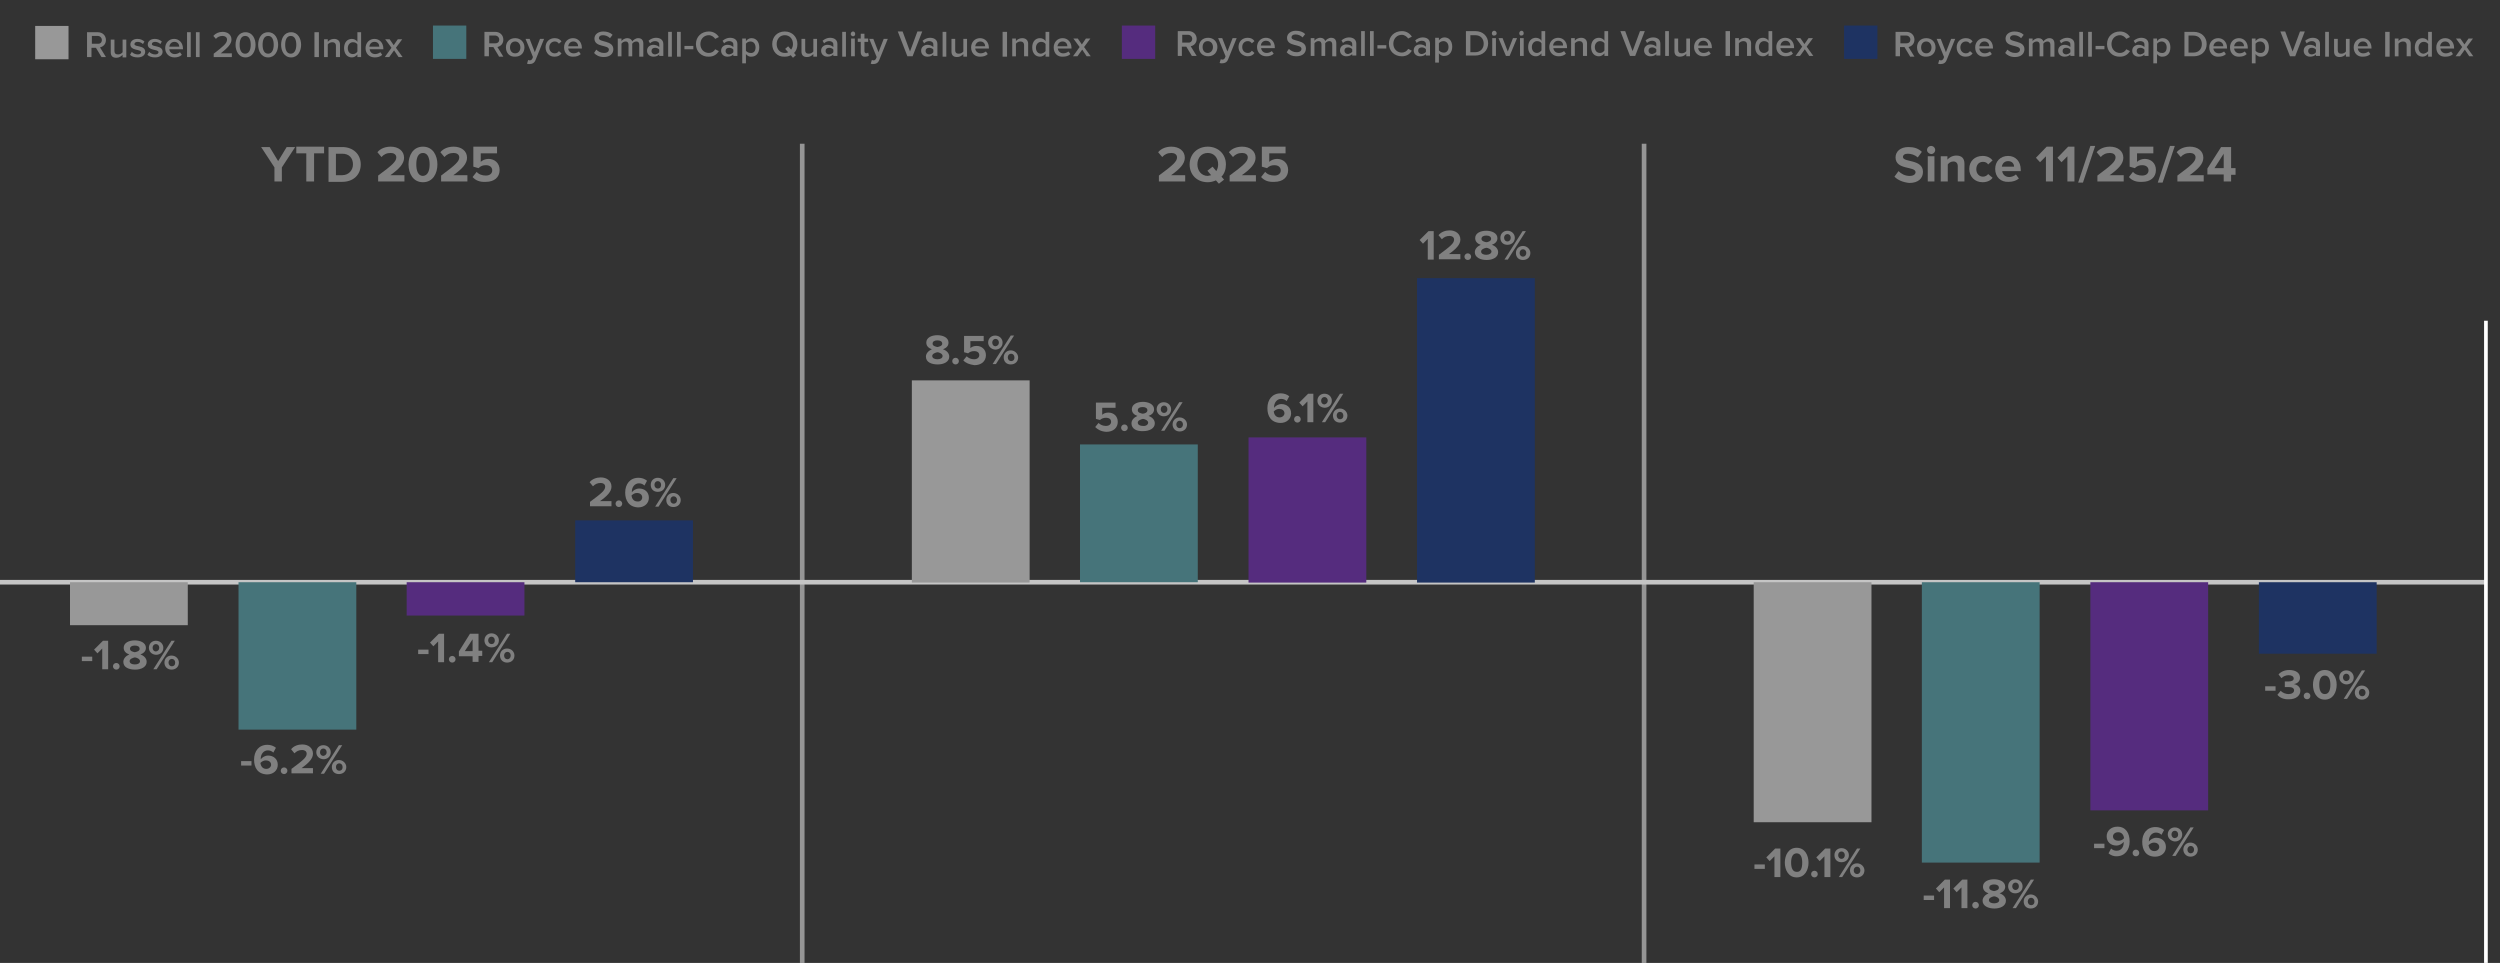<?xml version="1.0" encoding="utf-8"?>
<!-- Generator: Adobe Illustrator 29.6.1, SVG Export Plug-In . SVG Version: 9.03 Build 0)  -->
<svg version="1.1" id="Layer_1" xmlns="http://www.w3.org/2000/svg" xmlns:xlink="http://www.w3.org/1999/xlink" x="0px" y="0px"
	 viewBox="0 0 675 260" enable-background="new 0 0 675 260" xml:space="preserve">
<rect x="0" y="0" width="675" height="260" fill="#333333" stroke="none"/>
<line fill="none" stroke="#C5C5C5" stroke-width="1.25" stroke-miterlimit="10" x1="-10.7" y1="157.2" x2="671.2" y2="157.2"/>
<line fill="none" x1="-9.7" y1="281.3" x2="-9.7" y2="101.6"/>
<line fill="none" x1="216.6" y1="271.5" x2="216.6" y2="91.8"/>
<line fill="none" x1="443.9" y1="273.6" x2="443.9" y2="93.8"/>
<line fill="none" stroke="#FFFFFF" stroke-miterlimit="10" x1="671.2" y1="266.3" x2="671.2" y2="86.6"/>
<line fill="none" x1="-2.7" y1="272.8" x2="-2.7" y2="93"/>
<rect x="155.3" y="140.5" fill-rule="evenodd" clip-rule="evenodd" fill="#1E3362" width="31.8" height="16.7"/>
<rect x="382.6" y="75.1" fill-rule="evenodd" clip-rule="evenodd" fill="#1E3362" width="31.8" height="82.2"/>
<rect x="609.9" y="157.2" fill-rule="evenodd" clip-rule="evenodd" fill="#1E3362" width="31.8" height="19.3"/>
<rect x="109.8" y="157.2" fill-rule="evenodd" clip-rule="evenodd" fill="#552C7E" width="31.8" height="9"/>
<rect x="337.1" y="118.1" fill-rule="evenodd" clip-rule="evenodd" fill="#552C7E" width="31.8" height="39.2"/>
<rect x="564.4" y="157.2" fill-rule="evenodd" clip-rule="evenodd" fill="#552C7E" width="31.8" height="61.6"/>
<rect x="64.4" y="157.2" fill="#46747A" width="31.8" height="39.8"/>
<rect x="291.6" y="120" fill="#46747A" width="31.8" height="37.2"/>
<rect x="518.9" y="157.2" fill="#46747A" width="31.8" height="75.7"/>
<rect x="18.9" y="157.2" fill-rule="evenodd" clip-rule="evenodd" fill="#989898" width="31.8" height="11.6"/>
<rect x="246.2" y="102.7" fill="#989898" width="31.8" height="54.6"/>
<rect x="473.5" y="157.2" fill="#989898" width="31.8" height="64.8"/>
<g enable-background="new    ">
	<path fill="#808080" d="M511.5,47.7l1.1-1.5c0.7,0.7,1.7,1.3,3,1.3c1.1,0,1.6-0.5,1.6-1c0-1.7-5.4-0.5-5.4-4c0-1.6,1.3-2.8,3.5-2.8
		c1.5,0,2.7,0.4,3.6,1.3l-1.1,1.5c-0.8-0.7-1.8-1-2.7-1c-0.9,0-1.3,0.4-1.3,0.9c0,1.5,5.4,0.5,5.4,4c0,1.7-1.2,3-3.7,3
		C513.7,49.2,512.4,48.6,511.5,47.7z"/>
	<path fill="#808080" d="M520.3,40.5c0-0.6,0.5-1.1,1.1-1.1c0.6,0,1.1,0.5,1.1,1.1s-0.5,1.1-1.1,1.1
		C520.8,41.5,520.3,41.1,520.3,40.5z M520.5,49v-6.8h1.8V49H520.5z"/>
	<path fill="#808080" d="M528.6,49v-4.1c0-0.9-0.5-1.3-1.2-1.3c-0.7,0-1.2,0.4-1.5,0.8V49H524v-6.8h1.8v0.9c0.4-0.5,1.3-1.1,2.4-1.1
		c1.5,0,2.2,0.8,2.2,2.2V49H528.6z"/>
	<path fill="#808080" d="M531.7,45.6c0-2.1,1.5-3.5,3.6-3.5c1.4,0,2.2,0.6,2.7,1.2l-1.2,1.1c-0.3-0.5-0.8-0.7-1.4-0.7
		c-1.1,0-1.8,0.8-1.8,2s0.8,2,1.8,2c0.6,0,1.1-0.3,1.4-0.7L538,48c-0.4,0.6-1.3,1.2-2.7,1.2C533.2,49.2,531.7,47.7,531.7,45.6z"/>
	<path fill="#808080" d="M538.7,45.6c0-2,1.4-3.5,3.5-3.5c2,0,3.4,1.5,3.4,3.7v0.4h-5c0.1,0.9,0.8,1.6,1.9,1.6
		c0.6,0,1.4-0.3,1.8-0.7l0.8,1.1c-0.7,0.6-1.7,0.9-2.8,0.9C540.2,49.2,538.7,47.8,538.7,45.6z M542.2,43.5c-1.1,0-1.6,0.8-1.7,1.5
		h3.3C543.8,44.4,543.4,43.5,542.2,43.5z"/>
	<path fill="#808080" d="M552.4,49v-6.8l-1.6,1.6l-1.1-1.2l2.9-3h1.7V49H552.4z"/>
	<path fill="#808080" d="M558.2,49v-6.8l-1.6,1.6l-1.1-1.2l2.9-3h1.7V49H558.2z"/>
	<path fill="#808080" d="M561.1,49.3l3.3-9.9h1.3l-3.3,9.9H561.1z"/>
	<path fill="#808080" d="M566.3,49v-1.6c3.8-2.8,4.9-3.8,4.9-4.9c0-0.8-0.7-1.2-1.5-1.2c-1.1,0-1.9,0.4-2.5,1.1l-1.1-1.3
		c0.9-1.1,2.3-1.5,3.6-1.5c2,0,3.6,1.1,3.6,3c0,1.6-1.3,3-3.7,4.7h3.8V49H566.3z"/>
	<path fill="#808080" d="M574.8,47.8l1.1-1.4c0.6,0.7,1.5,1,2.5,1c1.1,0,1.7-0.6,1.7-1.4c0-0.8-0.6-1.4-1.7-1.4
		c-0.8,0-1.4,0.2-2,0.8l-1.4-0.4v-5.4h6.4v1.8h-4.4v2.3c0.4-0.4,1.2-0.8,2.1-0.8c1.6,0,3,1.1,3,3c0,2-1.5,3.2-3.7,3.2
		C576.7,49.2,575.6,48.7,574.8,47.8z"/>
	<path fill="#808080" d="M582.6,49.3l3.3-9.9h1.3l-3.3,9.9H582.6z"/>
	<path fill="#808080" d="M587.9,49v-1.6c3.8-2.8,4.9-3.8,4.9-4.9c0-0.8-0.7-1.2-1.5-1.2c-1.1,0-1.9,0.4-2.5,1.1l-1.1-1.3
		c0.9-1.1,2.3-1.5,3.6-1.5c2,0,3.6,1.1,3.6,3c0,1.6-1.3,3-3.7,4.7h3.8V49H587.9z"/>
	<path fill="#808080" d="M600.4,49v-1.9H596v-1.6l3.7-5.8h2.7v5.7h1.2v1.8h-1.2V49H600.4z M600.4,41.5l-2.5,3.9h2.5V41.5z"/>
</g>
<g enable-background="new    ">
	<path fill="#808080" d="M312.9,49v-1.6c3.8-2.8,4.9-3.8,4.9-4.9c0-0.8-0.7-1.2-1.5-1.2c-1.1,0-1.9,0.4-2.5,1.1l-1.1-1.3
		c0.9-1.1,2.3-1.5,3.6-1.5c2,0,3.6,1.1,3.6,3c0,1.6-1.3,3-3.7,4.7h3.8V49H312.9z"/>
	<path fill="#808080" d="M321.2,44.4c0-2.8,2.1-4.8,4.9-4.8c2.8,0,4.9,2,4.9,4.8c0,1.3-0.4,2.5-1.2,3.3l0.7,0.8l-1.4,1.1l-0.8-0.9
		c-0.7,0.3-1.4,0.5-2.2,0.5C323.2,49.2,321.2,47.2,321.2,44.4z M327,47.3l-1-1.2l1.4-1.1l1,1.2c0.3-0.5,0.5-1.1,0.5-1.8
		c0-1.8-1.1-3.1-2.8-3.1c-1.7,0-2.8,1.3-2.8,3.1c0,1.7,1.1,3.1,2.8,3.1C326.4,47.4,326.7,47.4,327,47.3z"/>
	<path fill="#808080" d="M332,49v-1.6c3.8-2.8,4.9-3.8,4.9-4.9c0-0.8-0.7-1.2-1.5-1.2c-1.1,0-1.9,0.4-2.5,1.1l-1.1-1.3
		c0.9-1.1,2.3-1.5,3.6-1.5c2,0,3.6,1.1,3.6,3c0,1.6-1.3,3-3.7,4.7h3.8V49H332z"/>
	<path fill="#808080" d="M340.5,47.8l1.1-1.4c0.6,0.7,1.5,1,2.5,1c1.1,0,1.7-0.6,1.7-1.4c0-0.8-0.6-1.4-1.7-1.4
		c-0.8,0-1.4,0.2-2,0.8l-1.4-0.4v-5.4h6.4v1.8h-4.4v2.3c0.4-0.4,1.2-0.8,2.1-0.8c1.6,0,3,1.1,3,3c0,2-1.5,3.2-3.7,3.2
		C342.4,49.2,341.3,48.7,340.5,47.8z"/>
</g>
<g enable-background="new    ">
	<path fill="#808080" d="M74.1,49v-3.8l-3.6-5.5h2.3l2.3,3.8l2.3-3.8h2.3l-3.6,5.5V49H74.1z"/>
	<path fill="#808080" d="M82.7,49v-7.6H80v-1.8h7.5v1.8h-2.7V49H82.7z"/>
	<path fill="#808080" d="M88.7,49v-9.3h3.7c2.9,0,5,1.9,5,4.7c0,2.8-2,4.7-5,4.7H88.7z M95.3,44.4c0-1.7-1-2.9-2.9-2.9h-1.7v5.8h1.7
		C94.2,47.3,95.3,45.9,95.3,44.4z"/>
	<path fill="#808080" d="M102.1,49v-1.6c3.8-2.8,4.9-3.8,4.9-4.9c0-0.8-0.7-1.2-1.5-1.2c-1.1,0-1.9,0.4-2.5,1.1l-1.1-1.3
		c0.9-1.1,2.3-1.5,3.6-1.5c2,0,3.6,1.1,3.6,3c0,1.6-1.3,3-3.7,4.7h3.8V49H102.1z"/>
	<path fill="#808080" d="M110.3,44.4c0-2.4,1.2-4.8,3.9-4.8c2.7,0,3.9,2.4,3.9,4.8c0,2.4-1.2,4.8-3.9,4.8
		C111.5,49.2,110.3,46.8,110.3,44.4z M116,44.4c0-1.7-0.5-3.1-1.8-3.1c-1.3,0-1.8,1.3-1.8,3.1c0,1.7,0.5,3.1,1.8,3.1
		C115.5,47.4,116,46.1,116,44.4z"/>
	<path fill="#808080" d="M119.1,49v-1.6c3.8-2.8,4.9-3.8,4.9-4.9c0-0.8-0.7-1.2-1.5-1.2c-1.1,0-1.9,0.4-2.5,1.1l-1.1-1.3
		c0.9-1.1,2.3-1.5,3.6-1.5c2,0,3.6,1.1,3.6,3c0,1.6-1.3,3-3.7,4.7h3.8V49H119.1z"/>
	<path fill="#808080" d="M127.6,47.8l1.1-1.4c0.6,0.7,1.5,1,2.5,1c1.1,0,1.7-0.6,1.7-1.4c0-0.8-0.6-1.4-1.7-1.4
		c-0.8,0-1.4,0.2-2,0.8l-1.4-0.4v-5.4h6.4v1.8h-4.4v2.3c0.4-0.4,1.2-0.8,2.1-0.8c1.6,0,3,1.1,3,3c0,2-1.5,3.2-3.7,3.2
		C129.5,49.2,128.4,48.7,127.6,47.8z"/>
</g>
<rect x="19.2" y="173" fill="none" width="31.9" height="9.5"/>
<g enable-background="new    ">
	<path fill="#808080" d="M22.1,178.5v-1.2h2.8v1.2H22.1z"/>
	<path fill="#808080" d="M27.6,180.7v-5.6l-1.3,1.3l-0.9-1l2.4-2.4h1.4v7.7H27.6z"/>
	<path fill="#808080" d="M30.5,179.9c0-0.5,0.4-0.9,0.9-0.9s0.9,0.4,0.9,0.9c0,0.5-0.4,0.9-0.9,0.9S30.5,180.4,30.5,179.9z"/>
	<path fill="#808080" d="M33.3,178.7c0-0.9,0.7-1.6,1.6-2c-0.9-0.3-1.5-0.9-1.5-1.8c0-1.4,1.5-2,3-2c1.4,0,3,0.6,3,2
		c0,1-0.7,1.5-1.5,1.8c0.9,0.3,1.7,1,1.7,2c0,1.4-1.5,2.1-3.1,2.1C34.8,180.8,33.3,180.2,33.3,178.7z M37.8,178.5c0-0.6-1-1-1.4-1
		c-0.5,0.1-1.4,0.4-1.4,1c0,0.6,0.6,0.9,1.4,0.9C37.2,179.4,37.8,179.1,37.8,178.5z M37.7,175.2c0-0.6-0.5-0.9-1.3-0.9
		c-0.8,0-1.3,0.3-1.3,0.9c0,0.6,0.8,0.8,1.3,0.9C36.9,176,37.7,175.8,37.7,175.2z"/>
	<path fill="#808080" d="M40.2,174.9c0-1.1,0.8-1.9,1.9-1.9c1.2,0,2,0.9,2,1.9c0,1.1-0.8,1.9-2,1.9
		C40.9,176.7,40.2,175.9,40.2,174.9z M43,174.9c0-0.6-0.4-1-0.9-1c-0.5,0-0.9,0.4-0.9,1c0,0.6,0.4,1,0.9,1
		C42.6,175.8,43,175.5,43,174.9z M41.4,180.7l4.9-7.7h0.9l-4.9,7.7H41.4z M44.4,178.9c0-1.1,0.8-1.9,1.9-1.9c1.2,0,2,0.9,2,1.9
		c0,1.1-0.8,1.9-2,1.9C45.2,180.8,44.4,180,44.4,178.9z M47.3,178.9c0-0.6-0.4-1-0.9-1s-0.9,0.4-0.9,1c0,0.6,0.4,1,0.9,1
		S47.3,179.6,47.3,178.9z"/>
</g>
<rect x="63.3" y="201.2" fill="none" width="31.9" height="9.5"/>
<g enable-background="new    ">
	<path fill="#808080" d="M65.1,206.7v-1.2h2.8v1.2H65.1z"/>
	<path fill="#808080" d="M68.6,205.1c0-2.3,1.3-4,3.6-4c0.9,0,1.7,0.3,2.3,0.8l-0.7,1.3c-0.4-0.4-0.9-0.6-1.5-0.6
		c-1.1,0-1.9,1-1.9,2.2c0,0.1,0,0.1,0,0.2c0.4-0.5,1.1-1,2-1c1.4,0,2.6,0.9,2.6,2.5c0,1.5-1.2,2.6-2.9,2.6
		C69.6,209,68.6,207.3,68.6,205.1z M73.2,206.5c0-0.8-0.7-1.2-1.4-1.2c-0.6,0-1.1,0.3-1.5,0.7c0.1,0.7,0.5,1.6,1.6,1.6
		C72.7,207.6,73.2,207,73.2,206.5z"/>
	<path fill="#808080" d="M75.8,208.1c0-0.5,0.4-0.9,0.9-0.9s0.9,0.4,0.9,0.9s-0.4,0.9-0.9,0.9S75.8,208.6,75.8,208.1z"/>
	<path fill="#808080" d="M78.7,208.9v-1.3c3.1-2.3,4.1-3.1,4.1-4.1c0-0.7-0.6-1-1.2-1c-0.9,0-1.5,0.3-2.1,0.9l-0.9-1.1
		c0.7-0.9,1.9-1.3,3-1.3c1.6,0,2.9,0.9,2.9,2.5c0,1.3-1.1,2.5-3.1,3.9h3.1v1.4H78.7z"/>
	<path fill="#808080" d="M85.4,203.1c0-1.1,0.8-1.9,1.9-1.9c1.2,0,2,0.9,2,1.9c0,1.1-0.8,1.9-2,1.9
		C86.1,204.9,85.4,204.1,85.4,203.1z M88.2,203.1c0-0.6-0.4-1-0.9-1c-0.5,0-0.9,0.4-0.9,1c0,0.6,0.4,1,0.9,1
		C87.8,204,88.2,203.7,88.2,203.1z M86.6,208.9l4.9-7.7h0.9l-4.9,7.7H86.6z M89.6,207.1c0-1.1,0.8-1.9,1.9-1.9s2,0.9,2,1.9
		c0,1.1-0.8,1.9-2,1.9S89.6,208.2,89.6,207.1z M92.5,207.1c0-0.6-0.4-1-0.9-1s-0.9,0.4-0.9,1c0,0.6,0.4,1,0.9,1
		S92.5,207.8,92.5,207.1z"/>
</g>
<rect x="317.3" y="8.4" fill="none" width="174.7" height="11.3"/>
<g enable-background="new    ">
	<path fill="#808080" d="M321.8,15.1l-1.5-2.5h-1.2v2.5H318V8.4h2.9c1.3,0,2.2,0.9,2.2,2.1c0,1.2-0.8,1.8-1.6,2l1.6,2.6H321.8z
		 M321.9,10.5c0-0.6-0.5-1.1-1.1-1.1h-1.6v2.1h1.6C321.4,11.6,321.9,11.1,321.9,10.5z"/>
	<path fill="#808080" d="M323.7,12.7c0-1.4,0.9-2.5,2.5-2.5c1.5,0,2.5,1.1,2.5,2.5c0,1.4-0.9,2.5-2.5,2.5
		C324.6,15.2,323.7,14.1,323.7,12.7z M327.5,12.7c0-0.8-0.5-1.6-1.4-1.6c-0.9,0-1.4,0.7-1.4,1.6c0,0.9,0.5,1.6,1.4,1.6
		C327,14.3,327.5,13.5,327.5,12.7z"/>
	<path fill="#808080" d="M329.6,16c0.1,0,0.3,0.1,0.4,0.1c0.3,0,0.5-0.1,0.7-0.4l0.2-0.5l-2-4.9h1.1l1.4,3.6l1.4-3.6h1.1l-2.3,5.7
		c-0.3,0.8-0.9,1.1-1.7,1.1c-0.1,0-0.4,0-0.6-0.1L329.6,16z"/>
	<path fill="#808080" d="M334.4,12.7c0-1.5,1-2.5,2.5-2.5c0.9,0,1.5,0.4,1.8,0.9l-0.7,0.6c-0.3-0.4-0.6-0.6-1.1-0.6
		c-0.9,0-1.5,0.7-1.5,1.6s0.6,1.6,1.5,1.6c0.5,0,0.8-0.2,1.1-0.6l0.7,0.6c-0.3,0.5-0.9,0.9-1.8,0.9
		C335.5,15.2,334.4,14.1,334.4,12.7z"/>
	<path fill="#808080" d="M339.4,12.7c0-1.4,1-2.5,2.4-2.5c1.4,0,2.4,1.1,2.4,2.6V13h-3.7c0.1,0.7,0.6,1.3,1.5,1.3
		c0.5,0,1-0.2,1.4-0.5l0.5,0.7c-0.5,0.5-1.2,0.7-2,0.7C340.5,15.2,339.4,14.2,339.4,12.7z M341.8,11c-0.9,0-1.3,0.7-1.4,1.3h2.7
		C343.2,11.7,342.8,11,341.8,11z"/>
	<path fill="#808080" d="M347.4,14.1l0.6-0.9c0.5,0.5,1.2,0.9,2.1,0.9c1,0,1.3-0.5,1.3-0.9c0-1.4-3.9-0.5-3.9-3c0-1.1,1-1.9,2.4-1.9
		c1,0,1.9,0.3,2.5,0.9l-0.7,0.9c-0.5-0.5-1.2-0.8-1.9-0.8c-0.7,0-1.1,0.3-1.1,0.8c0,1.2,3.9,0.5,3.9,3c0,1.1-0.8,2.1-2.6,2.1
		C348.9,15.2,348,14.8,347.4,14.1z"/>
	<path fill="#808080" d="M359.7,15.1v-3.1c0-0.5-0.2-0.9-0.8-0.9c-0.5,0-0.9,0.3-1.1,0.6v3.4h-1v-3.1c0-0.5-0.2-0.9-0.8-0.9
		c-0.5,0-0.9,0.3-1.1,0.6v3.4h-1v-4.8h1v0.7c0.2-0.3,0.8-0.8,1.6-0.8c0.7,0,1.2,0.4,1.3,0.9c0.3-0.4,0.9-0.9,1.6-0.9
		c0.9,0,1.4,0.5,1.4,1.5v3.5H359.7z"/>
	<path fill="#808080" d="M365.1,15.1v-0.5c-0.4,0.4-0.9,0.6-1.6,0.6c-0.8,0-1.7-0.5-1.7-1.6c0-1.1,0.9-1.6,1.7-1.6
		c0.6,0,1.2,0.2,1.6,0.6v-0.7c0-0.6-0.5-0.9-1.1-0.9c-0.5,0-1,0.2-1.4,0.6l-0.4-0.7c0.6-0.5,1.3-0.8,2-0.8c1.1,0,2,0.5,2,1.7v3.2
		H365.1z M365.1,14v-0.7c-0.2-0.3-0.7-0.5-1.1-0.5c-0.6,0-1,0.3-1,0.9c0,0.5,0.4,0.9,1,0.9C364.4,14.5,364.8,14.3,365.1,14z"/>
	<path fill="#808080" d="M367.5,15.1V8.4h1v6.7H367.5z"/>
	<path fill="#808080" d="M369.9,15.1V8.4h1v6.7H369.9z"/>
	<path fill="#808080" d="M371.9,13.1v-0.9h2.4v0.9H371.9z"/>
	<path fill="#808080" d="M375,11.8c0-2,1.5-3.4,3.5-3.4c1.3,0,2.2,0.7,2.7,1.5l-1,0.5c-0.3-0.5-1-1-1.7-1c-1.3,0-2.3,1-2.3,2.4
		s1,2.4,2.3,2.4c0.7,0,1.4-0.4,1.7-1l1,0.5c-0.5,0.8-1.3,1.5-2.7,1.5C376.5,15.2,375,13.8,375,11.8z"/>
	<path fill="#808080" d="M385,15.1v-0.5c-0.4,0.4-0.9,0.6-1.6,0.6c-0.8,0-1.7-0.5-1.7-1.6c0-1.1,0.9-1.6,1.7-1.6
		c0.6,0,1.2,0.2,1.6,0.6v-0.7c0-0.6-0.5-0.9-1.1-0.9c-0.5,0-1,0.2-1.4,0.6l-0.4-0.7c0.6-0.5,1.3-0.8,2-0.8c1.1,0,2,0.5,2,1.7v3.2
		H385z M385,14v-0.7c-0.2-0.3-0.7-0.5-1.1-0.5c-0.6,0-1,0.3-1,0.9c0,0.5,0.4,0.9,1,0.9C384.4,14.5,384.8,14.3,385,14z"/>
	<path fill="#808080" d="M388.5,14.4v2.5h-1v-6.7h1v0.7c0.4-0.5,0.9-0.8,1.5-0.8c1.2,0,2.1,0.9,2.1,2.5c0,1.6-0.9,2.5-2.1,2.5
		C389.5,15.2,388.9,14.9,388.5,14.4z M391.1,12.7c0-0.9-0.5-1.6-1.4-1.6c-0.5,0-1,0.3-1.2,0.6v1.9c0.2,0.3,0.8,0.6,1.2,0.6
		C390.6,14.3,391.1,13.6,391.1,12.7z"/>
	<path fill="#808080" d="M395.8,15.1V8.4h2.5c2.1,0,3.5,1.4,3.5,3.3s-1.4,3.3-3.5,3.3H395.8z M400.6,11.8c0-1.3-0.8-2.3-2.3-2.3H397
		v4.6h1.3C399.8,14.1,400.6,13,400.6,11.8z"/>
	<path fill="#808080" d="M402.8,9c0-0.4,0.3-0.7,0.6-0.7c0.4,0,0.7,0.3,0.7,0.7c0,0.4-0.3,0.6-0.7,0.6C403.1,9.7,402.8,9.4,402.8,9z
		 M402.9,15.1v-4.8h1v4.8H402.9z"/>
	<path fill="#808080" d="M406.6,15.1l-2-4.8h1.1l1.4,3.6l1.4-3.6h1.1l-2,4.8H406.6z"/>
	<path fill="#808080" d="M410.2,9c0-0.4,0.3-0.7,0.6-0.7c0.4,0,0.6,0.3,0.6,0.7c0,0.4-0.3,0.6-0.6,0.6C410.5,9.7,410.2,9.4,410.2,9z
		 M410.4,15.1v-4.8h1v4.8H410.4z"/>
	<path fill="#808080" d="M416.2,15.1v-0.7c-0.4,0.5-0.9,0.8-1.5,0.8c-1.2,0-2.1-0.9-2.1-2.5c0-1.6,0.9-2.5,2.1-2.5
		c0.6,0,1.2,0.3,1.5,0.8V8.4h1v6.7H416.2z M416.2,13.6v-1.9c-0.2-0.4-0.7-0.6-1.2-0.6c-0.8,0-1.4,0.7-1.4,1.6c0,0.9,0.5,1.6,1.4,1.6
		C415.4,14.3,415.9,14,416.2,13.6z"/>
	<path fill="#808080" d="M418.3,12.7c0-1.4,1-2.5,2.4-2.5c1.4,0,2.4,1.1,2.4,2.6V13h-3.7c0.1,0.7,0.6,1.3,1.5,1.3
		c0.5,0,1-0.2,1.4-0.5l0.5,0.7c-0.5,0.5-1.2,0.7-2,0.7C419.4,15.2,418.3,14.2,418.3,12.7z M420.7,11c-0.9,0-1.3,0.7-1.4,1.3h2.7
		C422.1,11.7,421.7,11,420.7,11z"/>
	<path fill="#808080" d="M427.4,15.1v-3c0-0.7-0.4-1-1-1c-0.5,0-1,0.3-1.2,0.6v3.4h-1v-4.8h1v0.7c0.3-0.4,0.9-0.8,1.7-0.8
		c1,0,1.6,0.6,1.6,1.5v3.4H427.4z"/>
	<path fill="#808080" d="M433.2,15.1v-0.7c-0.4,0.5-0.9,0.8-1.5,0.8c-1.2,0-2.1-0.9-2.1-2.5c0-1.6,0.9-2.5,2.1-2.5
		c0.6,0,1.2,0.3,1.5,0.8V8.4h1v6.7H433.2z M433.2,13.6v-1.9c-0.2-0.4-0.8-0.6-1.2-0.6c-0.8,0-1.4,0.7-1.4,1.6c0,0.9,0.5,1.6,1.4,1.6
		C432.5,14.3,433,14,433.2,13.6z"/>
	<path fill="#808080" d="M440.1,15.1l-2.6-6.7h1.3l2,5.4l2-5.4h1.3l-2.6,6.7H440.1z"/>
	<path fill="#808080" d="M447.2,15.1v-0.5c-0.4,0.4-0.9,0.6-1.6,0.6c-0.8,0-1.7-0.5-1.7-1.6c0-1.1,0.9-1.6,1.7-1.6
		c0.6,0,1.2,0.2,1.6,0.6v-0.7c0-0.6-0.5-0.9-1.1-0.9c-0.5,0-1,0.2-1.4,0.6l-0.4-0.7c0.6-0.5,1.3-0.8,2-0.8c1.1,0,2,0.5,2,1.7v3.2
		H447.2z M447.2,14v-0.7c-0.2-0.3-0.7-0.5-1.1-0.5c-0.6,0-1,0.3-1,0.9c0,0.5,0.4,0.9,1,0.9C446.5,14.5,447,14.3,447.2,14z"/>
	<path fill="#808080" d="M449.6,15.1V8.4h1v6.7H449.6z"/>
	<path fill="#808080" d="M455.3,15.1v-0.6c-0.3,0.4-0.9,0.8-1.7,0.8c-1,0-1.5-0.5-1.5-1.5v-3.4h1v3c0,0.8,0.4,1,1,1
		c0.5,0,1-0.3,1.2-0.6v-3.4h1v4.8H455.3z"/>
	<path fill="#808080" d="M457.4,12.7c0-1.4,1-2.5,2.4-2.5c1.4,0,2.4,1.1,2.4,2.6V13h-3.7c0.1,0.7,0.6,1.3,1.5,1.3
		c0.5,0,1-0.2,1.4-0.5l0.5,0.7c-0.5,0.5-1.2,0.7-2,0.7C458.5,15.2,457.4,14.2,457.4,12.7z M459.9,11c-0.9,0-1.3,0.7-1.4,1.3h2.7
		C461.2,11.7,460.8,11,459.9,11z"/>
	<path fill="#808080" d="M465.9,15.1V8.4h1.2v6.7H465.9z"/>
	<path fill="#808080" d="M471.7,15.1v-3c0-0.7-0.4-1-1-1c-0.5,0-1,0.3-1.2,0.6v3.4h-1v-4.8h1v0.7c0.3-0.4,0.9-0.8,1.7-0.8
		c1,0,1.6,0.6,1.6,1.5v3.4H471.7z"/>
	<path fill="#808080" d="M477.5,15.1v-0.7c-0.4,0.5-0.9,0.8-1.5,0.8c-1.2,0-2.1-0.9-2.1-2.5c0-1.6,0.9-2.5,2.1-2.5
		c0.6,0,1.2,0.3,1.5,0.8V8.4h1v6.7H477.5z M477.5,13.6v-1.9c-0.2-0.4-0.7-0.6-1.2-0.6c-0.8,0-1.4,0.7-1.4,1.6c0,0.9,0.5,1.6,1.4,1.6
		C476.8,14.3,477.3,14,477.5,13.6z"/>
	<path fill="#808080" d="M479.6,12.7c0-1.4,1-2.5,2.4-2.5c1.4,0,2.4,1.1,2.4,2.6V13h-3.7c0.1,0.7,0.6,1.3,1.5,1.3
		c0.5,0,1-0.2,1.4-0.5l0.5,0.7c-0.5,0.5-1.2,0.7-2,0.7C480.7,15.2,479.6,14.2,479.6,12.7z M482.1,11c-0.9,0-1.3,0.7-1.4,1.3h2.7
		C483.4,11.7,483,11,482.1,11z"/>
	<path fill="#808080" d="M488.5,15.1l-1.2-1.8l-1.3,1.8h-1.2l1.8-2.5l-1.7-2.3h1.2l1.1,1.6l1.1-1.6h1.2l-1.7,2.3l1.8,2.5H488.5z"/>
</g>
<rect x="9.5" y="7" fill="#989898" width="9" height="9"/>
<rect x="22.9" y="8.7" fill="none" width="92.1" height="8.1"/>
<g enable-background="new    ">
	<path fill="#808080" d="M27.4,15.4l-1.5-2.5h-1.2v2.5h-1.2V8.7h2.9c1.3,0,2.2,0.9,2.2,2.1c0,1.2-0.8,1.8-1.6,2l1.6,2.6H27.4z
		 M27.5,10.8c0-0.6-0.5-1.1-1.1-1.1h-1.6v2.1h1.6C27,11.9,27.5,11.5,27.5,10.8z"/>
	<path fill="#808080" d="M33.1,15.4v-0.6c-0.4,0.4-0.9,0.8-1.7,0.8c-1,0-1.5-0.5-1.5-1.5v-3.4h1v3c0,0.8,0.4,1,1,1
		c0.5,0,1-0.3,1.2-0.6v-3.4h1v4.8H33.1z"/>
	<path fill="#808080" d="M35.1,14.8l0.5-0.8c0.3,0.4,1,0.7,1.6,0.7c0.6,0,0.9-0.3,0.9-0.6c0-0.9-2.9-0.3-2.9-2.1
		c0-0.8,0.7-1.5,1.9-1.5c0.8,0,1.4,0.3,1.9,0.7l-0.4,0.7c-0.3-0.3-0.8-0.6-1.4-0.6c-0.5,0-0.9,0.2-0.9,0.6c0,0.9,2.9,0.2,2.9,2.1
		c0,0.8-0.7,1.5-2,1.5C36.3,15.5,35.6,15.3,35.1,14.8z"/>
	<path fill="#808080" d="M39.8,14.8l0.5-0.8c0.3,0.4,1,0.7,1.6,0.7c0.6,0,0.9-0.3,0.9-0.6c0-0.9-2.9-0.3-2.9-2.1
		c0-0.8,0.7-1.5,1.9-1.5c0.8,0,1.4,0.3,1.9,0.7l-0.4,0.7c-0.3-0.3-0.8-0.6-1.4-0.6c-0.5,0-0.9,0.2-0.9,0.6c0,0.9,2.9,0.2,2.9,2.1
		c0,0.8-0.7,1.5-2,1.5C41,15.5,40.3,15.3,39.8,14.8z"/>
	<path fill="#808080" d="M44.6,13c0-1.4,1-2.5,2.4-2.5c1.4,0,2.4,1.1,2.4,2.6v0.2h-3.7c0.1,0.7,0.6,1.3,1.5,1.3c0.5,0,1-0.2,1.4-0.5
		l0.5,0.7c-0.5,0.5-1.2,0.7-2,0.7C45.7,15.5,44.6,14.5,44.6,13z M47.1,11.3c-0.9,0-1.3,0.7-1.4,1.3h2.7C48.4,12,48,11.3,47.1,11.3z"
		/>
	<path fill="#808080" d="M50.5,15.4V8.7h1v6.7H50.5z"/>
	<path fill="#808080" d="M52.9,15.4V8.7h1v6.7H52.9z"/>
	<path fill="#808080" d="M57.7,15.4v-0.9c2.6-2,3.6-2.8,3.6-3.8c0-0.7-0.6-1-1.2-1c-0.8,0-1.4,0.3-1.8,0.8l-0.7-0.8
		c0.6-0.7,1.5-1.1,2.5-1.1c1.3,0,2.4,0.7,2.4,2.1c0,1.2-1.1,2.3-2.9,3.7h3v1H57.7z"/>
	<path fill="#808080" d="M63.6,12.1c0-1.7,0.8-3.4,2.7-3.4c1.9,0,2.7,1.8,2.7,3.4s-0.8,3.4-2.7,3.4C64.4,15.5,63.6,13.7,63.6,12.1z
		 M67.7,12.1c0-1.3-0.4-2.4-1.5-2.4s-1.5,1.1-1.5,2.4s0.4,2.4,1.5,2.4S67.7,13.3,67.7,12.1z"/>
	<path fill="#808080" d="M69.7,12.1c0-1.7,0.8-3.4,2.7-3.4c1.9,0,2.7,1.8,2.7,3.4s-0.8,3.4-2.7,3.4C70.5,15.5,69.7,13.7,69.7,12.1z
		 M73.9,12.1c0-1.3-0.4-2.4-1.5-2.4s-1.5,1.1-1.5,2.4s0.4,2.4,1.5,2.4S73.9,13.3,73.9,12.1z"/>
	<path fill="#808080" d="M75.9,12.1c0-1.7,0.8-3.4,2.7-3.4c1.9,0,2.7,1.8,2.7,3.4s-0.8,3.4-2.7,3.4C76.7,15.5,75.9,13.7,75.9,12.1z
		 M80,12.1c0-1.3-0.4-2.4-1.5-2.4s-1.5,1.1-1.5,2.4s0.4,2.4,1.5,2.4S80,13.3,80,12.1z"/>
	<path fill="#808080" d="M84.9,15.4V8.7h1.2v6.7H84.9z"/>
	<path fill="#808080" d="M90.7,15.4v-3c0-0.7-0.4-1-1-1c-0.5,0-1,0.3-1.2,0.6v3.4h-1v-4.8h1v0.7c0.3-0.4,0.9-0.8,1.7-0.8
		c1,0,1.6,0.6,1.6,1.5v3.4H90.7z"/>
	<path fill="#808080" d="M96.5,15.4v-0.7c-0.4,0.5-0.9,0.8-1.5,0.8c-1.2,0-2.1-0.9-2.1-2.5c0-1.6,0.9-2.5,2.1-2.5
		c0.6,0,1.2,0.3,1.5,0.8V8.7h1v6.7H96.5z M96.5,13.9V12c-0.2-0.4-0.7-0.6-1.2-0.6c-0.8,0-1.4,0.7-1.4,1.6c0,0.9,0.5,1.6,1.4,1.6
		C95.8,14.6,96.3,14.3,96.5,13.9z"/>
	<path fill="#808080" d="M98.7,13c0-1.4,1-2.5,2.4-2.5c1.4,0,2.4,1.1,2.4,2.6v0.2h-3.7c0.1,0.7,0.6,1.3,1.5,1.3c0.5,0,1-0.2,1.4-0.5
		l0.5,0.7c-0.5,0.5-1.2,0.7-2,0.7C99.7,15.5,98.7,14.5,98.7,13z M101.1,11.3c-0.9,0-1.3,0.7-1.4,1.3h2.7
		C102.4,12,102.1,11.3,101.1,11.3z"/>
	<path fill="#808080" d="M107.6,15.4l-1.2-1.8l-1.3,1.8h-1.2l1.8-2.5l-1.7-2.3h1.2l1.1,1.6l1.1-1.6h1.2l-1.7,2.3l1.8,2.5H107.6z"/>
</g>
<rect x="116.9" y="6.9" fill="#46747A" width="9" height="9"/>
<rect x="130.2" y="8.6" fill="none" width="165.8" height="8.9"/>
<g enable-background="new    ">
	<path fill="#808080" d="M134.7,15.2l-1.5-2.5h-1.2v2.5h-1.2V8.6h2.9c1.3,0,2.2,0.9,2.2,2.1c0,1.2-0.8,1.8-1.6,2l1.6,2.6H134.7z
		 M134.8,10.7c0-0.6-0.5-1.1-1.1-1.1h-1.6v2.1h1.6C134.4,11.7,134.8,11.3,134.8,10.7z"/>
	<path fill="#808080" d="M136.6,12.8c0-1.4,0.9-2.5,2.5-2.5c1.5,0,2.5,1.1,2.5,2.5c0,1.4-0.9,2.5-2.5,2.5
		C137.5,15.4,136.6,14.2,136.6,12.8z M140.5,12.8c0-0.8-0.5-1.6-1.4-1.6c-0.9,0-1.4,0.7-1.4,1.6c0,0.9,0.5,1.6,1.4,1.6
		C140,14.4,140.5,13.7,140.5,12.8z"/>
	<path fill="#808080" d="M142.6,16.2c0.1,0,0.3,0.1,0.4,0.1c0.3,0,0.5-0.1,0.7-0.4l0.2-0.5l-2-4.9h1.1l1.4,3.6l1.4-3.6h1.1l-2.3,5.7
		c-0.3,0.8-0.9,1.1-1.7,1.1c-0.1,0-0.4,0-0.6-0.1L142.6,16.2z"/>
	<path fill="#808080" d="M147.3,12.8c0-1.5,1-2.5,2.5-2.5c0.9,0,1.5,0.4,1.8,0.9l-0.7,0.6c-0.3-0.4-0.6-0.6-1.1-0.6
		c-0.9,0-1.5,0.7-1.5,1.6s0.6,1.6,1.5,1.6c0.5,0,0.8-0.2,1.1-0.6l0.7,0.6c-0.3,0.5-0.9,0.9-1.8,0.9
		C148.4,15.4,147.3,14.3,147.3,12.8z"/>
	<path fill="#808080" d="M152.3,12.8c0-1.4,1-2.5,2.4-2.5c1.4,0,2.4,1.1,2.4,2.6v0.2h-3.7c0.1,0.7,0.6,1.3,1.5,1.3
		c0.5,0,1-0.2,1.4-0.5l0.5,0.7c-0.5,0.5-1.2,0.7-2,0.7C153.4,15.4,152.3,14.4,152.3,12.8z M154.8,11.2c-0.9,0-1.3,0.7-1.4,1.3h2.7
		C156.1,11.9,155.7,11.2,154.8,11.2z"/>
	<path fill="#808080" d="M160.4,14.3l0.6-0.9c0.5,0.5,1.2,0.9,2.1,0.9c1,0,1.3-0.5,1.3-0.9c0-1.4-3.9-0.5-3.9-3c0-1.1,1-1.9,2.4-1.9
		c1,0,1.9,0.3,2.5,0.9l-0.7,0.9c-0.5-0.5-1.2-0.8-1.9-0.8c-0.7,0-1.1,0.3-1.1,0.8c0,1.2,3.9,0.5,3.9,3c0,1.1-0.8,2.1-2.6,2.1
		C161.8,15.4,160.9,14.9,160.4,14.3z"/>
	<path fill="#808080" d="M172.6,15.2v-3.1c0-0.5-0.2-0.9-0.8-0.9c-0.5,0-0.9,0.3-1.1,0.6v3.4h-1v-3.1c0-0.5-0.2-0.9-0.8-0.9
		c-0.5,0-0.9,0.3-1.1,0.6v3.4h-1v-4.8h1v0.7c0.2-0.3,0.8-0.8,1.6-0.8c0.7,0,1.2,0.4,1.3,0.9c0.3-0.4,0.9-0.9,1.6-0.9
		c0.9,0,1.4,0.5,1.4,1.5v3.5H172.6z"/>
	<path fill="#808080" d="M178,15.2v-0.5c-0.4,0.4-0.9,0.6-1.6,0.6c-0.8,0-1.7-0.5-1.7-1.6c0-1.1,0.9-1.6,1.7-1.6
		c0.6,0,1.2,0.2,1.6,0.6v-0.7c0-0.6-0.5-0.9-1.1-0.9c-0.5,0-1,0.2-1.4,0.6l-0.4-0.7c0.6-0.5,1.3-0.8,2-0.8c1.1,0,2,0.5,2,1.7v3.2
		H178z M178,14.1v-0.7c-0.2-0.3-0.7-0.5-1.1-0.5c-0.6,0-1,0.3-1,0.9c0,0.5,0.4,0.9,1,0.9C177.3,14.6,177.7,14.5,178,14.1z"/>
	<path fill="#808080" d="M180.4,15.2V8.6h1v6.7H180.4z"/>
	<path fill="#808080" d="M182.8,15.2V8.6h1v6.7H182.8z"/>
	<path fill="#808080" d="M184.8,13.3v-0.9h2.4v0.9H184.8z"/>
	<path fill="#808080" d="M187.9,11.9c0-2,1.5-3.4,3.5-3.4c1.3,0,2.2,0.7,2.7,1.5l-1,0.5c-0.3-0.5-1-1-1.7-1c-1.3,0-2.3,1-2.3,2.4
		s1,2.4,2.3,2.4c0.7,0,1.4-0.4,1.7-1l1,0.5c-0.5,0.8-1.3,1.5-2.7,1.5C189.5,15.4,187.9,14,187.9,11.9z"/>
	<path fill="#808080" d="M198,15.2v-0.5c-0.4,0.4-0.9,0.6-1.6,0.6c-0.8,0-1.7-0.5-1.7-1.6c0-1.1,0.9-1.6,1.7-1.6
		c0.6,0,1.2,0.2,1.6,0.6v-0.7c0-0.6-0.5-0.9-1.1-0.9c-0.5,0-1,0.2-1.4,0.6l-0.4-0.7c0.6-0.5,1.3-0.8,2-0.8c1.1,0,2,0.5,2,1.7v3.2
		H198z M198,14.1v-0.7c-0.2-0.3-0.7-0.5-1.1-0.5c-0.6,0-1,0.3-1,0.9c0,0.5,0.4,0.9,1,0.9C197.3,14.6,197.7,14.5,198,14.1z"/>
	<path fill="#808080" d="M201.4,14.6v2.5h-1v-6.7h1v0.7c0.4-0.5,0.9-0.8,1.5-0.8c1.2,0,2.1,0.9,2.1,2.5c0,1.6-0.9,2.5-2.1,2.5
		C202.4,15.4,201.8,15.1,201.4,14.6z M204,12.8c0-0.9-0.5-1.6-1.4-1.6c-0.5,0-1,0.3-1.2,0.6v1.9c0.2,0.3,0.7,0.6,1.2,0.6
		C203.5,14.4,204,13.8,204,12.8z"/>
	<path fill="#808080" d="M208.5,11.9c0-2,1.4-3.4,3.4-3.4s3.4,1.5,3.4,3.4c0,1-0.3,1.8-0.9,2.4l0.5,0.6l-0.8,0.7l-0.6-0.7
		c-0.5,0.3-1,0.4-1.7,0.4C209.9,15.4,208.5,13.9,208.5,11.9z M212.8,14.1l-0.8-0.9l0.8-0.7l0.8,0.9c0.3-0.4,0.5-0.9,0.5-1.5
		c0-1.4-0.9-2.4-2.2-2.4c-1.3,0-2.2,1-2.2,2.4c0,1.4,0.9,2.4,2.2,2.4C212.2,14.3,212.5,14.3,212.8,14.1z"/>
	<path fill="#808080" d="M219.6,15.2v-0.6c-0.4,0.4-0.9,0.8-1.7,0.8c-1,0-1.5-0.5-1.5-1.5v-3.4h1v3c0,0.8,0.4,1,1,1
		c0.5,0,1-0.3,1.2-0.6v-3.4h1v4.8H219.6z"/>
	<path fill="#808080" d="M225,15.2v-0.5c-0.4,0.4-0.9,0.6-1.6,0.6c-0.8,0-1.7-0.5-1.7-1.6c0-1.1,0.9-1.6,1.7-1.6
		c0.6,0,1.2,0.2,1.6,0.6v-0.7c0-0.6-0.5-0.9-1.1-0.9c-0.5,0-1,0.2-1.4,0.6l-0.4-0.7c0.6-0.5,1.3-0.8,2-0.8c1.1,0,2,0.5,2,1.7v3.2
		H225z M225,14.1v-0.7c-0.2-0.3-0.7-0.5-1.1-0.5c-0.6,0-1,0.3-1,0.9c0,0.5,0.4,0.9,1,0.9C224.3,14.6,224.8,14.5,225,14.1z"/>
	<path fill="#808080" d="M227.4,15.2V8.6h1v6.7H227.4z"/>
	<path fill="#808080" d="M229.7,9.2c0-0.4,0.3-0.7,0.6-0.7c0.4,0,0.6,0.3,0.6,0.7c0,0.4-0.3,0.6-0.6,0.6
		C230,9.8,229.7,9.5,229.7,9.2z M229.8,15.2v-4.8h1v4.8H229.8z"/>
	<path fill="#808080" d="M232.4,14.1v-2.8h-0.8v-0.9h0.8V9.1h1v1.3h1v0.9h-1v2.5c0,0.3,0.2,0.6,0.5,0.6c0.2,0,0.4-0.1,0.5-0.2
		l0.2,0.8c-0.2,0.2-0.5,0.3-1,0.3C232.9,15.4,232.4,14.9,232.4,14.1z"/>
	<path fill="#808080" d="M235.4,16.2c0.1,0,0.3,0.1,0.4,0.1c0.3,0,0.5-0.1,0.7-0.4l0.2-0.5l-2-4.9h1.1l1.4,3.6l1.4-3.6h1.1l-2.3,5.7
		c-0.3,0.8-0.9,1.1-1.7,1.1c-0.1,0-0.4,0-0.6-0.1L235.4,16.2z"/>
	<path fill="#808080" d="M245,15.2l-2.6-6.7h1.3l2,5.4l2-5.4h1.3l-2.6,6.7H245z"/>
	<path fill="#808080" d="M252,15.2v-0.5c-0.4,0.4-0.9,0.6-1.6,0.6c-0.8,0-1.7-0.5-1.7-1.6c0-1.1,0.9-1.6,1.7-1.6
		c0.6,0,1.2,0.2,1.6,0.6v-0.7c0-0.6-0.5-0.9-1.1-0.9c-0.5,0-1,0.2-1.4,0.6l-0.4-0.7c0.6-0.5,1.3-0.8,2-0.8c1.1,0,2,0.5,2,1.7v3.2
		H252z M252,14.1v-0.7c-0.2-0.3-0.7-0.5-1.1-0.5c-0.6,0-1,0.3-1,0.9c0,0.5,0.4,0.9,1,0.9C251.4,14.6,251.8,14.5,252,14.1z"/>
	<path fill="#808080" d="M254.5,15.2V8.6h1v6.7H254.5z"/>
	<path fill="#808080" d="M260.1,15.2v-0.6c-0.4,0.4-0.9,0.8-1.7,0.8c-1,0-1.5-0.5-1.5-1.5v-3.4h1v3c0,0.8,0.4,1,1,1
		c0.5,0,1-0.3,1.2-0.6v-3.4h1v4.8H260.1z"/>
	<path fill="#808080" d="M262.2,12.8c0-1.4,1-2.5,2.4-2.5c1.4,0,2.4,1.1,2.4,2.6v0.2h-3.7c0.1,0.7,0.6,1.3,1.5,1.3
		c0.5,0,1-0.2,1.4-0.5l0.5,0.7c-0.5,0.5-1.2,0.7-2,0.7C263.3,15.4,262.2,14.4,262.2,12.8z M264.7,11.2c-0.9,0-1.3,0.7-1.4,1.3h2.7
		C266,11.9,265.6,11.2,264.7,11.2z"/>
	<path fill="#808080" d="M270.7,15.2V8.6h1.2v6.7H270.7z"/>
	<path fill="#808080" d="M276.5,15.2v-3c0-0.7-0.4-1-1-1c-0.5,0-1,0.3-1.2,0.6v3.4h-1v-4.8h1v0.7c0.3-0.4,0.9-0.8,1.7-0.8
		c1,0,1.6,0.6,1.6,1.5v3.4H276.5z"/>
	<path fill="#808080" d="M282.3,15.2v-0.7c-0.4,0.5-0.9,0.8-1.5,0.8c-1.2,0-2.1-0.9-2.1-2.5c0-1.6,0.9-2.5,2.1-2.5
		c0.6,0,1.2,0.3,1.5,0.8V8.6h1v6.7H282.3z M282.3,13.8v-1.9c-0.2-0.4-0.7-0.6-1.2-0.6c-0.8,0-1.4,0.7-1.4,1.6c0,0.9,0.5,1.6,1.4,1.6
		C281.6,14.4,282.1,14.1,282.3,13.8z"/>
	<path fill="#808080" d="M284.5,12.8c0-1.4,1-2.5,2.4-2.5c1.4,0,2.4,1.1,2.4,2.6v0.2h-3.7c0.1,0.7,0.6,1.3,1.5,1.3
		c0.5,0,1-0.2,1.4-0.5l0.5,0.7c-0.5,0.5-1.2,0.7-2,0.7C285.5,15.4,284.5,14.4,284.5,12.8z M286.9,11.2c-0.9,0-1.3,0.7-1.4,1.3h2.7
		C288.2,11.9,287.8,11.2,286.9,11.2z"/>
	<path fill="#808080" d="M293.4,15.2l-1.2-1.8l-1.3,1.8h-1.2l1.8-2.5l-1.7-2.3h1.2l1.1,1.6l1.1-1.6h1.2l-1.7,2.3l1.8,2.5H293.4z"/>
</g>
<rect x="302.9" y="6.9" fill="#552C7E" width="9" height="9"/>
<rect x="497.9" y="6.9" fill="#1E3362" width="9" height="9"/>
<rect x="511.2" y="8.6" fill="none" width="178.8" height="9"/>
<g enable-background="new    ">
	<path fill="#808080" d="M515.7,15.2l-1.5-2.5h-1.2v2.5h-1.2V8.6h2.9c1.3,0,2.2,0.9,2.2,2.1c0,1.2-0.8,1.8-1.6,2l1.6,2.6H515.7z
		 M515.8,10.7c0-0.6-0.5-1.1-1.1-1.1h-1.6v2.1h1.6C515.4,11.7,515.8,11.3,515.8,10.7z"/>
	<path fill="#808080" d="M517.6,12.8c0-1.4,0.9-2.5,2.5-2.5c1.5,0,2.5,1.1,2.5,2.5c0,1.4-0.9,2.5-2.5,2.5
		C518.5,15.4,517.6,14.2,517.6,12.8z M521.5,12.8c0-0.8-0.5-1.6-1.4-1.6c-0.9,0-1.4,0.7-1.4,1.6c0,0.9,0.5,1.6,1.4,1.6
		C521,14.4,521.5,13.7,521.5,12.8z"/>
	<path fill="#808080" d="M523.6,16.2c0.1,0,0.3,0.1,0.4,0.1c0.3,0,0.5-0.1,0.7-0.4l0.2-0.5l-2-4.9h1.1l1.4,3.6l1.4-3.6h1.1l-2.3,5.7
		c-0.3,0.8-0.9,1.1-1.7,1.1c-0.1,0-0.4,0-0.6-0.1L523.6,16.2z"/>
	<path fill="#808080" d="M528.3,12.8c0-1.5,1-2.5,2.5-2.5c0.9,0,1.5,0.4,1.8,0.9l-0.7,0.6c-0.3-0.4-0.6-0.6-1.1-0.6
		c-0.9,0-1.5,0.7-1.5,1.6s0.6,1.6,1.5,1.6c0.5,0,0.8-0.2,1.1-0.6l0.7,0.6c-0.3,0.5-0.9,0.9-1.8,0.9
		C529.4,15.4,528.3,14.3,528.3,12.8z"/>
	<path fill="#808080" d="M533.3,12.8c0-1.4,1-2.5,2.4-2.5c1.4,0,2.4,1.1,2.4,2.6v0.2h-3.7c0.1,0.7,0.6,1.3,1.5,1.3
		c0.5,0,1-0.2,1.4-0.5l0.5,0.7c-0.5,0.5-1.2,0.7-2,0.7C534.4,15.4,533.3,14.4,533.3,12.8z M535.8,11.2c-0.9,0-1.3,0.7-1.4,1.3h2.7
		C537.1,11.9,536.7,11.2,535.8,11.2z"/>
	<path fill="#808080" d="M541.4,14.3l0.6-0.9c0.5,0.5,1.2,0.9,2.1,0.9c1,0,1.3-0.5,1.3-0.9c0-1.4-3.9-0.5-3.9-3c0-1.1,1-1.9,2.4-1.9
		c1,0,1.9,0.3,2.5,0.9l-0.7,0.9c-0.5-0.5-1.2-0.8-1.9-0.8c-0.7,0-1.1,0.3-1.1,0.8c0,1.2,3.9,0.5,3.9,3c0,1.1-0.8,2.1-2.6,2.1
		C542.8,15.4,541.9,14.9,541.4,14.3z"/>
	<path fill="#808080" d="M553.6,15.2v-3.1c0-0.5-0.2-0.9-0.8-0.9c-0.5,0-0.9,0.3-1.1,0.6v3.4h-1v-3.1c0-0.5-0.2-0.9-0.8-0.9
		c-0.5,0-0.9,0.3-1.1,0.6v3.4h-1v-4.8h1v0.7c0.2-0.3,0.8-0.8,1.6-0.8c0.7,0,1.2,0.4,1.3,0.9c0.3-0.4,0.9-0.9,1.6-0.9
		c0.9,0,1.4,0.5,1.4,1.5v3.5H553.6z"/>
	<path fill="#808080" d="M559,15.2v-0.5c-0.4,0.4-0.9,0.6-1.6,0.6c-0.8,0-1.7-0.5-1.7-1.6c0-1.1,0.9-1.6,1.7-1.6
		c0.6,0,1.2,0.2,1.6,0.6v-0.7c0-0.6-0.5-0.9-1.1-0.9c-0.5,0-1,0.2-1.4,0.6l-0.4-0.7c0.6-0.5,1.3-0.8,2-0.8c1.1,0,2,0.5,2,1.7v3.2
		H559z M559,14.1v-0.7c-0.2-0.3-0.7-0.5-1.1-0.5c-0.6,0-1,0.3-1,0.9c0,0.5,0.4,0.9,1,0.9C558.3,14.6,558.7,14.5,559,14.1z"/>
	<path fill="#808080" d="M561.4,15.2V8.6h1v6.7H561.4z"/>
	<path fill="#808080" d="M563.8,15.2V8.6h1v6.7H563.8z"/>
	<path fill="#808080" d="M565.8,13.3v-0.9h2.4v0.9H565.8z"/>
	<path fill="#808080" d="M568.9,11.9c0-2,1.5-3.4,3.5-3.4c1.3,0,2.2,0.7,2.7,1.5l-1,0.5c-0.3-0.5-1-1-1.7-1c-1.3,0-2.3,1-2.3,2.4
		s1,2.4,2.3,2.4c0.7,0,1.4-0.4,1.7-1l1,0.5c-0.5,0.8-1.3,1.5-2.7,1.5C570.5,15.4,568.9,14,568.9,11.9z"/>
	<path fill="#808080" d="M579,15.2v-0.5c-0.4,0.4-0.9,0.6-1.6,0.6c-0.8,0-1.7-0.5-1.7-1.6c0-1.1,0.9-1.6,1.7-1.6
		c0.6,0,1.2,0.2,1.6,0.6v-0.7c0-0.6-0.5-0.9-1.1-0.9c-0.5,0-1,0.2-1.4,0.6l-0.4-0.7c0.6-0.5,1.3-0.8,2-0.8c1.1,0,2,0.5,2,1.7v3.2
		H579z M579,14.1v-0.7c-0.2-0.3-0.7-0.5-1.1-0.5c-0.6,0-1,0.3-1,0.9c0,0.5,0.4,0.9,1,0.9C578.3,14.6,578.7,14.5,579,14.1z"/>
	<path fill="#808080" d="M582.4,14.6v2.5h-1v-6.7h1v0.7c0.4-0.5,0.9-0.8,1.5-0.8c1.2,0,2.1,0.9,2.1,2.5c0,1.6-0.9,2.5-2.1,2.5
		C583.4,15.4,582.8,15.1,582.4,14.6z M585,12.8c0-0.9-0.5-1.6-1.4-1.6c-0.5,0-1,0.3-1.2,0.6v1.9c0.2,0.3,0.8,0.6,1.2,0.6
		C584.5,14.4,585,13.8,585,12.8z"/>
	<path fill="#808080" d="M589.8,15.2V8.6h2.5c2.1,0,3.5,1.4,3.5,3.3s-1.4,3.3-3.5,3.3H589.8z M594.5,11.9c0-1.3-0.8-2.3-2.3-2.3
		h-1.3v4.6h1.3C593.7,14.2,594.5,13.2,594.5,11.9z"/>
	<path fill="#808080" d="M596.5,12.8c0-1.4,1-2.5,2.4-2.5c1.4,0,2.4,1.1,2.4,2.6v0.2h-3.7c0.1,0.7,0.6,1.3,1.5,1.3
		c0.5,0,1-0.2,1.4-0.5l0.5,0.7c-0.5,0.5-1.2,0.7-2,0.7C597.6,15.4,596.5,14.4,596.5,12.8z M599,11.2c-0.9,0-1.3,0.7-1.4,1.3h2.7
		C600.3,11.9,599.9,11.2,599,11.2z"/>
	<path fill="#808080" d="M602.1,12.8c0-1.4,1-2.5,2.4-2.5c1.4,0,2.4,1.1,2.4,2.6v0.2h-3.7c0.1,0.7,0.6,1.3,1.5,1.3
		c0.5,0,1-0.2,1.4-0.5l0.5,0.7c-0.5,0.5-1.2,0.7-2,0.7C603.2,15.4,602.1,14.4,602.1,12.8z M604.6,11.2c-0.9,0-1.3,0.7-1.4,1.3h2.7
		C605.9,11.9,605.5,11.2,604.6,11.2z"/>
	<path fill="#808080" d="M609,14.6v2.5h-1v-6.7h1v0.7c0.4-0.5,0.9-0.8,1.5-0.8c1.2,0,2.1,0.9,2.1,2.5c0,1.6-0.9,2.5-2.1,2.5
		C610,15.4,609.4,15.1,609,14.6z M611.6,12.8c0-0.9-0.5-1.6-1.4-1.6c-0.5,0-1,0.3-1.2,0.6v1.9c0.2,0.3,0.7,0.6,1.2,0.6
		C611.1,14.4,611.6,13.8,611.6,12.8z"/>
	<path fill="#808080" d="M618.3,15.2l-2.6-6.7h1.3l2,5.4l2-5.4h1.3l-2.6,6.7H618.3z"/>
	<path fill="#808080" d="M625.3,15.2v-0.5c-0.4,0.4-0.9,0.6-1.6,0.6c-0.8,0-1.7-0.5-1.7-1.6c0-1.1,0.9-1.6,1.7-1.6
		c0.6,0,1.2,0.2,1.6,0.6v-0.7c0-0.6-0.5-0.9-1.1-0.9c-0.5,0-1,0.2-1.4,0.6l-0.4-0.7c0.6-0.5,1.3-0.8,2-0.8c1.1,0,2,0.5,2,1.7v3.2
		H625.3z M625.3,14.1v-0.7c-0.2-0.3-0.7-0.5-1.1-0.5c-0.6,0-1,0.3-1,0.9c0,0.5,0.4,0.9,1,0.9C624.7,14.6,625.1,14.5,625.3,14.1z"/>
	<path fill="#808080" d="M627.8,15.2V8.6h1v6.7H627.8z"/>
	<path fill="#808080" d="M633.4,15.2v-0.6c-0.3,0.4-0.9,0.8-1.7,0.8c-1,0-1.5-0.5-1.5-1.5v-3.4h1v3c0,0.8,0.4,1,1,1
		c0.5,0,1-0.3,1.2-0.6v-3.4h1v4.8H633.4z"/>
	<path fill="#808080" d="M635.5,12.8c0-1.4,1-2.5,2.4-2.5c1.4,0,2.4,1.1,2.4,2.6v0.2h-3.7c0.1,0.7,0.6,1.3,1.5,1.3
		c0.5,0,1-0.2,1.4-0.5l0.5,0.7c-0.5,0.5-1.2,0.7-2,0.7C636.6,15.4,635.5,14.4,635.5,12.8z M638,11.2c-0.9,0-1.3,0.7-1.4,1.3h2.7
		C639.3,11.9,638.9,11.2,638,11.2z"/>
	<path fill="#808080" d="M644,15.2V8.6h1.2v6.7H644z"/>
	<path fill="#808080" d="M649.8,15.2v-3c0-0.7-0.4-1-1-1c-0.5,0-1,0.3-1.2,0.6v3.4h-1v-4.8h1v0.7c0.3-0.4,0.9-0.8,1.7-0.8
		c1,0,1.6,0.6,1.6,1.5v3.4H649.8z"/>
	<path fill="#808080" d="M655.6,15.2v-0.7c-0.4,0.5-0.9,0.8-1.5,0.8c-1.2,0-2.1-0.9-2.1-2.5c0-1.6,0.9-2.5,2.1-2.5
		c0.6,0,1.2,0.3,1.5,0.8V8.6h1v6.7H655.6z M655.6,13.8v-1.9c-0.2-0.4-0.7-0.6-1.2-0.6c-0.8,0-1.4,0.7-1.4,1.6c0,0.9,0.5,1.6,1.4,1.6
		C654.9,14.4,655.4,14.1,655.6,13.8z"/>
	<path fill="#808080" d="M657.8,12.8c0-1.4,1-2.5,2.4-2.5c1.4,0,2.4,1.1,2.4,2.6v0.2h-3.7c0.1,0.7,0.6,1.3,1.5,1.3
		c0.5,0,1-0.2,1.4-0.5l0.5,0.7c-0.5,0.5-1.2,0.7-2,0.7C658.8,15.4,657.8,14.4,657.8,12.8z M660.2,11.2c-0.9,0-1.3,0.7-1.4,1.3h2.7
		C661.5,11.9,661.1,11.2,660.2,11.2z"/>
	<path fill="#808080" d="M666.7,15.2l-1.2-1.8l-1.3,1.8H663l1.8-2.5l-1.7-2.3h1.2l1.1,1.6l1.1-1.6h1.2l-1.7,2.3l1.8,2.5H666.7z"/>
</g>
<rect x="246.5" y="90.6" fill="none" width="31.9" height="9.5"/>
<g enable-background="new    ">
	<path fill="#808080" d="M250,96.3c0-0.9,0.7-1.6,1.6-2c-0.9-0.3-1.5-0.9-1.5-1.8c0-1.4,1.5-2,3-2c1.4,0,3,0.6,3,2
		c0,1-0.7,1.5-1.5,1.8c0.9,0.3,1.7,1,1.7,2c0,1.4-1.5,2.1-3.1,2.1C251.5,98.4,250,97.8,250,96.3z M254.5,96.1c0-0.6-1-1-1.4-1
		c-0.5,0.1-1.4,0.4-1.4,1c0,0.6,0.6,0.9,1.4,0.9C253.9,97,254.5,96.7,254.5,96.1z M254.4,92.8c0-0.6-0.5-0.9-1.3-0.9
		c-0.8,0-1.3,0.3-1.3,0.9c0,0.6,0.8,0.8,1.3,0.9C253.6,93.6,254.4,93.4,254.4,92.8z"/>
	<path fill="#808080" d="M257.1,97.5c0-0.5,0.4-0.9,0.9-0.9s0.9,0.4,0.9,0.9c0,0.5-0.4,0.9-0.9,0.9S257.1,98,257.1,97.5z"/>
	<path fill="#808080" d="M260.1,97.3l0.9-1.1c0.5,0.5,1.2,0.8,2,0.8c0.9,0,1.4-0.5,1.4-1.1c0-0.7-0.5-1.1-1.4-1.1
		c-0.6,0-1.2,0.2-1.6,0.6l-1.1-0.3v-4.4h5.3v1.4H262v1.9c0.4-0.4,1-0.6,1.7-0.6c1.3,0,2.5,0.9,2.5,2.5c0,1.6-1.2,2.7-3.1,2.7
		C261.7,98.4,260.7,98,260.1,97.3z"/>
	<path fill="#808080" d="M266.8,92.5c0-1.1,0.8-1.9,1.9-1.9c1.2,0,2,0.9,2,1.9c0,1.1-0.8,1.9-2,1.9
		C267.6,94.3,266.8,93.5,266.8,92.5z M269.7,92.5c0-0.6-0.4-1-0.9-1c-0.5,0-0.9,0.4-0.9,1c0,0.6,0.4,1,0.9,1
		C269.3,93.4,269.7,93.1,269.7,92.5z M268,98.3l4.9-7.7h0.9l-4.9,7.7H268z M271,96.5c0-1.1,0.8-1.9,1.9-1.9s2,0.9,2,1.9
		c0,1.1-0.8,1.9-2,1.9S271,97.6,271,96.5z M273.9,96.5c0-0.6-0.4-1-0.9-1s-0.9,0.4-0.9,1c0,0.6,0.4,1,0.9,1S273.9,97.2,273.9,96.5z"
		/>
</g>
<rect x="469.6" y="229.1" fill="none" width="39.2" height="9.5"/>
<g enable-background="new    ">
	<path fill="#808080" d="M473.7,234.6v-1.2h2.8v1.2H473.7z"/>
	<path fill="#808080" d="M479.1,236.8v-5.6l-1.3,1.3l-0.9-1l2.4-2.4h1.4v7.7H479.1z"/>
	<path fill="#808080" d="M481.9,232.9c0-2,1-4,3.2-4c2.2,0,3.2,2,3.2,4c0,2-1,4-3.2,4C482.9,236.9,481.9,234.9,481.9,232.9z
		 M486.6,232.9c0-1.4-0.4-2.5-1.5-2.5c-1.1,0-1.5,1.1-1.5,2.5s0.4,2.5,1.5,2.5C486.2,235.5,486.6,234.4,486.6,232.9z"/>
	<path fill="#808080" d="M489,236c0-0.5,0.4-0.9,0.9-0.9s0.9,0.4,0.9,0.9c0,0.5-0.4,0.9-0.9,0.9S489,236.5,489,236z"/>
	<path fill="#808080" d="M492.6,236.8v-5.6l-1.3,1.3l-0.9-1l2.4-2.4h1.4v7.7H492.6z"/>
	<path fill="#808080" d="M495.3,230.9c0-1.1,0.8-1.9,1.9-1.9c1.2,0,2,0.9,2,1.9c0,1.1-0.8,1.9-2,1.9
		C496,232.8,495.3,232,495.3,230.9z M498.1,230.9c0-0.6-0.4-1-0.9-1c-0.5,0-0.9,0.4-0.9,1c0,0.6,0.4,1,0.9,1
		C497.7,231.9,498.1,231.5,498.1,230.9z M496.5,236.8l4.9-7.7h0.9l-4.9,7.7H496.5z M499.5,235c0-1.1,0.8-1.9,1.9-1.9s2,0.9,2,1.9
		c0,1.1-0.8,1.9-2,1.9S499.5,236.1,499.5,235z M502.3,235c0-0.6-0.4-1-0.9-1s-0.9,0.4-0.9,1c0,0.6,0.4,1,0.9,1
		S502.3,235.6,502.3,235z"/>
</g>
<rect x="292" y="108.7" fill="none" width="31.9" height="9.5"/>
<g enable-background="new    ">
	<path fill="#808080" d="M295.7,115.3l0.9-1.1c0.5,0.5,1.2,0.8,2,0.8c0.9,0,1.4-0.5,1.4-1.1c0-0.7-0.5-1.1-1.4-1.1
		c-0.6,0-1.2,0.2-1.6,0.6l-1.1-0.3v-4.4h5.3v1.4h-3.6v1.9c0.4-0.4,1-0.6,1.7-0.6c1.3,0,2.5,0.9,2.5,2.5c0,1.6-1.2,2.7-3.1,2.7
		C297.3,116.5,296.4,116,295.7,115.3z"/>
	<path fill="#808080" d="M302.7,115.5c0-0.5,0.4-0.9,0.9-0.9s0.9,0.4,0.9,0.9c0,0.5-0.4,0.9-0.9,0.9S302.7,116,302.7,115.5z"/>
	<path fill="#808080" d="M305.5,114.3c0-0.9,0.7-1.6,1.6-2c-0.9-0.3-1.5-0.9-1.5-1.8c0-1.4,1.5-2,3-2c1.4,0,3,0.6,3,2
		c0,1-0.7,1.5-1.5,1.8c0.9,0.3,1.7,1,1.7,2c0,1.4-1.5,2.1-3.1,2.1C306.9,116.5,305.5,115.8,305.5,114.3z M310,114.1c0-0.6-1-1-1.4-1
		c-0.5,0.1-1.4,0.4-1.4,1c0,0.6,0.6,0.9,1.4,0.9C309.3,115.1,310,114.7,310,114.1z M309.8,110.8c0-0.6-0.5-0.9-1.3-0.9
		c-0.8,0-1.3,0.3-1.3,0.9c0,0.6,0.8,0.8,1.3,0.9C309,111.7,309.8,111.4,309.8,110.8z"/>
	<path fill="#808080" d="M312.3,110.5c0-1.1,0.8-1.9,1.9-1.9c1.2,0,2,0.9,2,1.9c0,1.1-0.8,1.9-2,1.9
		C313.1,112.4,312.3,111.5,312.3,110.5z M315.2,110.5c0-0.6-0.4-1-0.9-1c-0.5,0-0.9,0.4-0.9,1c0,0.6,0.4,1,0.9,1
		C314.8,111.5,315.2,111.1,315.2,110.5z M313.5,116.3l4.9-7.7h0.9l-4.9,7.7H313.5z M316.6,114.6c0-1.1,0.8-1.9,1.9-1.9s2,0.9,2,1.9
		c0,1.1-0.8,1.9-2,1.9S316.6,115.6,316.6,114.6z M319.4,114.6c0-0.6-0.4-1-0.9-1s-0.9,0.4-0.9,1c0,0.6,0.4,1,0.9,1
		S319.4,115.2,319.4,114.6z"/>
</g>
<rect x="515.7" y="237.5" fill="none" width="38.3" height="9.5"/>
<g enable-background="new    ">
	<path fill="#808080" d="M519.4,243v-1.2h2.8v1.2H519.4z"/>
	<path fill="#808080" d="M524.9,245.2v-5.6l-1.3,1.3l-0.9-1l2.4-2.4h1.4v7.7H524.9z"/>
	<path fill="#808080" d="M529.6,245.2v-5.6l-1.3,1.3l-0.9-1l2.4-2.4h1.4v7.7H529.6z"/>
	<path fill="#808080" d="M532.5,244.4c0-0.5,0.4-0.9,0.9-0.9s0.9,0.4,0.9,0.9c0,0.5-0.4,0.9-0.9,0.9S532.5,244.9,532.5,244.4z"/>
	<path fill="#808080" d="M535.3,243.2c0-0.9,0.7-1.6,1.6-2c-0.9-0.3-1.5-0.9-1.5-1.8c0-1.4,1.5-2,3-2c1.4,0,3,0.6,3,2
		c0,1-0.7,1.5-1.5,1.8c0.9,0.3,1.7,1,1.7,2c0,1.4-1.5,2.1-3.1,2.1C536.8,245.3,535.3,244.6,535.3,243.2z M539.8,243c0-0.6-1-1-1.4-1
		c-0.5,0.1-1.4,0.4-1.4,1c0,0.6,0.6,0.9,1.4,0.9C539.2,243.9,539.8,243.6,539.8,243z M539.7,239.7c0-0.6-0.5-0.9-1.3-0.9
		c-0.8,0-1.3,0.3-1.3,0.9c0,0.6,0.8,0.8,1.3,0.9C538.9,240.5,539.7,240.3,539.7,239.7z"/>
	<path fill="#808080" d="M542.2,239.3c0-1.1,0.8-1.9,1.9-1.9c1.2,0,2,0.9,2,1.9c0,1.1-0.8,1.9-2,1.9
		C543,241.2,542.2,240.4,542.2,239.3z M545.1,239.3c0-0.6-0.4-1-0.9-1c-0.5,0-0.9,0.4-0.9,1c0,0.6,0.4,1,0.9,1
		C544.7,240.3,545.1,239.9,545.1,239.3z M543.4,245.2l4.9-7.7h0.9l-4.9,7.7H543.4z M546.4,243.4c0-1.1,0.8-1.9,1.9-1.9s2,0.9,2,1.9
		c0,1.1-0.8,1.9-2,1.9S546.4,244.5,546.4,243.4z M549.3,243.4c0-0.6-0.4-1-0.9-1s-0.9,0.4-0.9,1c0,0.6,0.4,1,0.9,1
		S549.3,244.1,549.3,243.4z"/>
</g>
<rect x="109.9" y="171.1" fill="none" width="31.9" height="9.5"/>
<g enable-background="new    ">
	<path fill="#808080" d="M112.9,176.6v-1.2h2.8v1.2H112.9z"/>
	<path fill="#808080" d="M118.3,178.8v-5.6l-1.3,1.3l-0.9-1l2.4-2.4h1.4v7.7H118.3z"/>
	<path fill="#808080" d="M121.2,178c0-0.5,0.4-0.9,0.9-0.9s0.9,0.4,0.9,0.9c0,0.5-0.4,0.9-0.9,0.9S121.2,178.5,121.2,178z"/>
	<path fill="#808080" d="M127.6,178.8v-1.6h-3.7v-1.3l3-4.8h2.3v4.6h1v1.4h-1v1.6H127.6z M127.6,172.6l-2.1,3.2h2.1V172.6z"/>
	<path fill="#808080" d="M130.8,172.9c0-1.1,0.8-1.9,1.9-1.9c1.2,0,2,0.9,2,1.9c0,1.1-0.8,1.9-2,1.9
		C131.6,174.8,130.8,174,130.8,172.9z M133.6,172.9c0-0.6-0.4-1-0.9-1c-0.5,0-0.9,0.4-0.9,1c0,0.6,0.4,1,0.9,1
		C133.3,173.9,133.6,173.5,133.6,172.9z M132,178.8l4.9-7.7h0.9l-4.9,7.7H132z M135,177c0-1.1,0.8-1.9,1.9-1.9c1.2,0,2,0.9,2,1.9
		c0,1.1-0.8,1.9-2,1.9C135.8,178.9,135,178.1,135,177z M137.9,177c0-0.6-0.4-1-0.9-1s-0.9,0.4-0.9,1c0,0.6,0.4,1,0.9,1
		S137.9,177.6,137.9,177z"/>
</g>
<rect x="337.6" y="106.3" fill="none" width="31.9" height="9.5"/>
<g enable-background="new    ">
	<path fill="#808080" d="M342.2,110.2c0-2.3,1.3-4,3.6-4c0.9,0,1.7,0.3,2.3,0.8l-0.7,1.3c-0.4-0.4-0.9-0.6-1.5-0.6
		c-1.1,0-1.9,1-1.9,2.2c0,0.1,0,0.1,0,0.2c0.4-0.5,1.1-1,2-1c1.4,0,2.6,0.9,2.6,2.5c0,1.5-1.2,2.6-2.9,2.6
		C343.2,114.1,342.2,112.4,342.2,110.2z M346.8,111.6c0-0.8-0.7-1.2-1.4-1.2c-0.6,0-1.1,0.3-1.5,0.7c0.1,0.7,0.5,1.6,1.6,1.6
		C346.3,112.7,346.8,112.1,346.8,111.6z"/>
	<path fill="#808080" d="M349.4,113.2c0-0.5,0.4-0.9,0.9-0.9s0.9,0.4,0.9,0.9c0,0.5-0.4,0.9-0.9,0.9S349.4,113.7,349.4,113.2z"/>
	<path fill="#808080" d="M353,114v-5.6l-1.3,1.3l-0.9-1l2.4-2.4h1.4v7.7H353z"/>
	<path fill="#808080" d="M355.7,108.2c0-1.1,0.8-1.9,1.9-1.9c1.2,0,2,0.9,2,1.9c0,1.1-0.8,1.9-2,1.9
		C356.4,110,355.7,109.2,355.7,108.2z M358.5,108.2c0-0.6-0.4-1-0.9-1c-0.5,0-0.9,0.4-0.9,1c0,0.6,0.4,1,0.9,1
		C358.1,109.1,358.5,108.7,358.5,108.2z M356.9,114l4.9-7.7h0.9l-4.9,7.7H356.9z M359.9,112.2c0-1.1,0.8-1.9,1.9-1.9s2,0.9,2,1.9
		c0,1.1-0.8,1.9-2,1.9S359.9,113.3,359.9,112.2z M362.7,112.2c0-0.6-0.4-1-0.9-1s-0.9,0.4-0.9,1c0,0.6,0.4,1,0.9,1
		S362.7,112.9,362.7,112.2z"/>
</g>
<rect x="562.3" y="223.4" fill="none" width="34.7" height="9.5"/>
<g enable-background="new    ">
	<path fill="#808080" d="M565.4,229v-1.2h2.8v1.2H565.4z"/>
	<path fill="#808080" d="M569.3,230.4l0.7-1.3c0.4,0.4,0.9,0.6,1.5,0.6c1.3,0,1.9-1.1,1.9-2.2c0-0.1,0-0.1,0-0.2c-0.4,0.5-1.1,1-2,1
		c-1.4,0-2.6-0.9-2.6-2.5c0-1.5,1.2-2.6,2.9-2.6c2.3,0,3.3,1.8,3.3,4c0,2.3-1.3,4-3.6,4C570.6,231.2,569.9,230.9,569.3,230.4z
		 M573.5,226.3c-0.1-0.7-0.5-1.6-1.6-1.6c-0.9,0-1.4,0.6-1.4,1.1c0,0.8,0.7,1.2,1.4,1.2C572.6,227,573.1,226.8,573.5,226.3z"/>
	<path fill="#808080" d="M575.8,230.3c0-0.5,0.4-0.9,0.9-0.9s0.9,0.4,0.9,0.9c0,0.5-0.4,0.9-0.9,0.9S575.8,230.8,575.8,230.3z"/>
	<path fill="#808080" d="M578.4,227.3c0-2.3,1.3-4,3.6-4c0.9,0,1.7,0.3,2.3,0.8l-0.7,1.3c-0.4-0.4-0.9-0.6-1.5-0.6
		c-1.1,0-1.9,1-1.9,2.2c0,0.1,0,0.1,0,0.2c0.4-0.5,1.1-1,2-1c1.4,0,2.6,0.9,2.6,2.5c0,1.5-1.2,2.6-2.9,2.6
		C579.4,231.3,578.4,229.5,578.4,227.3z M583,228.7c0-0.8-0.7-1.2-1.4-1.2c-0.6,0-1.1,0.3-1.5,0.7c0.1,0.7,0.5,1.6,1.6,1.6
		C582.5,229.8,583,229.2,583,228.7z"/>
	<path fill="#808080" d="M585.3,225.3c0-1.1,0.8-1.9,1.9-1.9c1.2,0,2,0.9,2,1.9c0,1.1-0.8,1.9-2,1.9
		C586.1,227.1,585.3,226.3,585.3,225.3z M588.1,225.3c0-0.6-0.4-1-0.9-1c-0.5,0-0.9,0.4-0.9,1c0,0.6,0.4,1,0.9,1
		C587.8,226.2,588.1,225.9,588.1,225.3z M586.5,231.1l4.9-7.7h0.9l-4.9,7.7H586.5z M589.5,229.4c0-1.1,0.8-1.9,1.9-1.9
		c1.2,0,2,0.9,2,1.9c0,1.1-0.8,1.9-2,1.9C590.3,231.3,589.5,230.4,589.5,229.4z M592.4,229.4c0-0.6-0.4-1-0.9-1s-0.9,0.4-0.9,1
		c0,0.6,0.4,1,0.9,1S592.4,230,592.4,229.4z"/>
</g>
<rect x="154.1" y="129.1" fill="none" width="34.9" height="9.5"/>
<g enable-background="new    ">
	<path fill="#808080" d="M159.3,136.8v-1.3c3.1-2.3,4.1-3.1,4.1-4.1c0-0.7-0.6-1-1.2-1c-0.9,0-1.5,0.3-2.1,0.9l-0.9-1.1
		c0.7-0.9,1.9-1.3,3-1.3c1.6,0,2.9,0.9,2.9,2.5c0,1.3-1.1,2.5-3.1,3.9h3.1v1.4H159.3z"/>
	<path fill="#808080" d="M166.2,136c0-0.5,0.4-0.9,0.9-0.9s0.9,0.4,0.9,0.9c0,0.5-0.4,0.9-0.9,0.9S166.2,136.5,166.2,136z"/>
	<path fill="#808080" d="M168.8,133c0-2.3,1.3-4,3.6-4c0.9,0,1.7,0.3,2.3,0.8l-0.7,1.3c-0.4-0.4-0.9-0.6-1.5-0.6
		c-1.1,0-1.9,1-1.9,2.2c0,0.1,0,0.1,0,0.2c0.4-0.5,1.1-1,2-1c1.4,0,2.6,0.9,2.6,2.5c0,1.5-1.2,2.6-2.9,2.6
		C169.8,136.9,168.8,135.1,168.8,133z M173.4,134.3c0-0.8-0.7-1.2-1.4-1.2c-0.6,0-1.1,0.3-1.5,0.7c0.1,0.7,0.5,1.6,1.6,1.6
		C172.9,135.5,173.4,134.9,173.4,134.3z"/>
	<path fill="#808080" d="M175.7,130.9c0-1.1,0.8-1.9,1.9-1.9c1.2,0,2,0.9,2,1.9c0,1.1-0.8,1.9-2,1.9
		C176.4,132.8,175.7,132,175.7,130.9z M178.5,130.9c0-0.6-0.4-1-0.9-1c-0.5,0-0.9,0.4-0.9,1c0,0.6,0.4,1,0.9,1
		C178.2,131.9,178.5,131.5,178.5,130.9z M176.9,136.8l4.9-7.7h0.9l-4.9,7.7H176.9z M179.9,135c0-1.1,0.8-1.9,1.9-1.9s2,0.9,2,1.9
		c0,1.1-0.8,1.9-2,1.9S179.9,136.1,179.9,135z M182.8,135c0-0.6-0.4-1-0.9-1s-0.9,0.4-0.9,1c0,0.6,0.4,1,0.9,1
		S182.8,135.6,182.8,135z"/>
</g>
<rect x="379.7" y="62.4" fill="none" width="37.3" height="9.5"/>
<g enable-background="new    ">
	<path fill="#808080" d="M385.5,70.1v-5.6l-1.3,1.3l-0.9-1l2.4-2.4h1.4v7.7H385.5z"/>
	<path fill="#808080" d="M388.5,70.1v-1.3c3.1-2.3,4.1-3.1,4.1-4.1c0-0.7-0.6-1-1.2-1c-0.9,0-1.5,0.3-2.1,0.9l-0.9-1.1
		c0.7-0.9,1.9-1.3,3-1.3c1.6,0,2.9,0.9,2.9,2.5c0,1.3-1.1,2.5-3.1,3.9h3.1v1.4H388.5z"/>
	<path fill="#808080" d="M395.4,69.3c0-0.5,0.4-0.9,0.9-0.9c0.5,0,0.9,0.4,0.9,0.9c0,0.5-0.4,0.9-0.9,0.9
		C395.8,70.2,395.4,69.8,395.4,69.3z"/>
	<path fill="#808080" d="M398.2,68.1c0-0.9,0.7-1.6,1.6-2c-0.9-0.3-1.5-0.9-1.5-1.8c0-1.4,1.5-2,3-2c1.4,0,3,0.6,3,2
		c0,1-0.7,1.5-1.5,1.8c0.9,0.3,1.7,1,1.7,2c0,1.4-1.5,2.1-3.1,2.1C399.7,70.2,398.2,69.5,398.2,68.1z M402.7,67.9c0-0.6-1-1-1.4-1
		c-0.5,0.1-1.4,0.4-1.4,1c0,0.6,0.6,0.9,1.4,0.9C402.1,68.8,402.7,68.4,402.7,67.9z M402.6,64.5c0-0.6-0.5-0.9-1.3-0.9
		c-0.8,0-1.3,0.3-1.3,0.9c0,0.6,0.8,0.8,1.3,0.9C401.7,65.4,402.6,65.1,402.6,64.5z"/>
	<path fill="#808080" d="M405.1,64.2c0-1.1,0.8-1.9,1.9-1.9c1.2,0,2,0.9,2,1.9c0,1.1-0.8,1.9-2,1.9
		C405.8,66.1,405.1,65.3,405.1,64.2z M407.9,64.2c0-0.6-0.4-1-0.9-1c-0.5,0-0.9,0.4-0.9,1c0,0.6,0.4,1,0.9,1
		C407.5,65.2,407.9,64.8,407.9,64.2z M406.2,70.1l4.9-7.7h0.9l-4.9,7.7H406.2z M409.3,68.3c0-1.1,0.8-1.9,1.9-1.9s2,0.9,2,1.9
		c0,1.1-0.8,1.9-2,1.9S409.3,69.4,409.3,68.3z M412.1,68.3c0-0.6-0.4-1-0.9-1s-0.9,0.4-0.9,1c0,0.6,0.4,1,0.9,1
		S412.1,68.9,412.1,68.3z"/>
</g>
<rect x="607.5" y="181" fill="none" width="36.5" height="9.5"/>
<g enable-background="new    ">
	<path fill="#808080" d="M611.6,186.5v-1.2h2.8v1.2H611.6z"/>
	<path fill="#808080" d="M614.9,187.6l0.9-1.1c0.5,0.6,1.4,0.9,2.1,0.9c0.9,0,1.5-0.4,1.5-1c0-0.6-0.5-0.9-1.5-0.9c-0.3,0-0.8,0-1,0
		v-1.5c0.1,0,0.7,0,1,0c0.9,0,1.4-0.3,1.4-0.8c0-0.6-0.6-0.9-1.4-0.9c-0.7,0-1.4,0.3-1.9,0.8l-0.8-1c0.6-0.7,1.6-1.2,2.9-1.2
		c1.8,0,2.9,0.8,2.9,2.1c0,1-0.8,1.6-1.7,1.7c0.8,0.1,1.8,0.7,1.8,1.8c0,1.3-1.2,2.3-3,2.3C616.5,188.9,615.5,188.3,614.9,187.6z"/>
	<path fill="#808080" d="M622,187.9c0-0.5,0.4-0.9,0.9-0.9c0.5,0,0.9,0.4,0.9,0.9c0,0.5-0.4,0.9-0.9,0.9
		C622.4,188.8,622,188.4,622,187.9z"/>
	<path fill="#808080" d="M624.5,184.9c0-2,1-4,3.2-4c2.2,0,3.2,2,3.2,4c0,2-1,4-3.2,4C625.5,188.9,624.5,186.9,624.5,184.9z
		 M629.2,184.9c0-1.4-0.4-2.5-1.5-2.5c-1.1,0-1.5,1.1-1.5,2.5s0.4,2.5,1.5,2.5C628.8,187.4,629.2,186.3,629.2,184.9z"/>
	<path fill="#808080" d="M631.6,182.9c0-1.1,0.8-1.9,1.9-1.9c1.2,0,2,0.9,2,1.9c0,1.1-0.8,1.9-2,1.9
		C632.4,184.7,631.6,183.9,631.6,182.9z M634.4,182.9c0-0.6-0.4-1-0.9-1c-0.5,0-0.9,0.4-0.9,1c0,0.6,0.4,1,0.9,1
		C634.1,183.8,634.4,183.5,634.4,182.9z M632.8,188.7l4.9-7.7h0.9l-4.9,7.7H632.8z M635.8,187c0-1.1,0.8-1.9,1.9-1.9s2,0.9,2,1.9
		c0,1.1-0.8,1.9-2,1.9S635.8,188,635.8,187z M638.7,187c0-0.6-0.4-1-0.9-1s-0.9,0.4-0.9,1c0,0.6,0.4,1,0.9,1S638.7,187.6,638.7,187z
		"/>
</g>
<line opacity="0.67" fill="none" stroke="#C5C5C5" stroke-width="1.25" stroke-miterlimit="10" enable-background="new    " x1="216.6" y1="266.5" x2="216.6" y2="38.8"/>
<line opacity="0.67" fill="none" stroke="#C5C5C5" stroke-width="1.25" stroke-miterlimit="10" enable-background="new    " x1="443.9" y1="265.6" x2="443.9" y2="38.8"/>
</svg>
